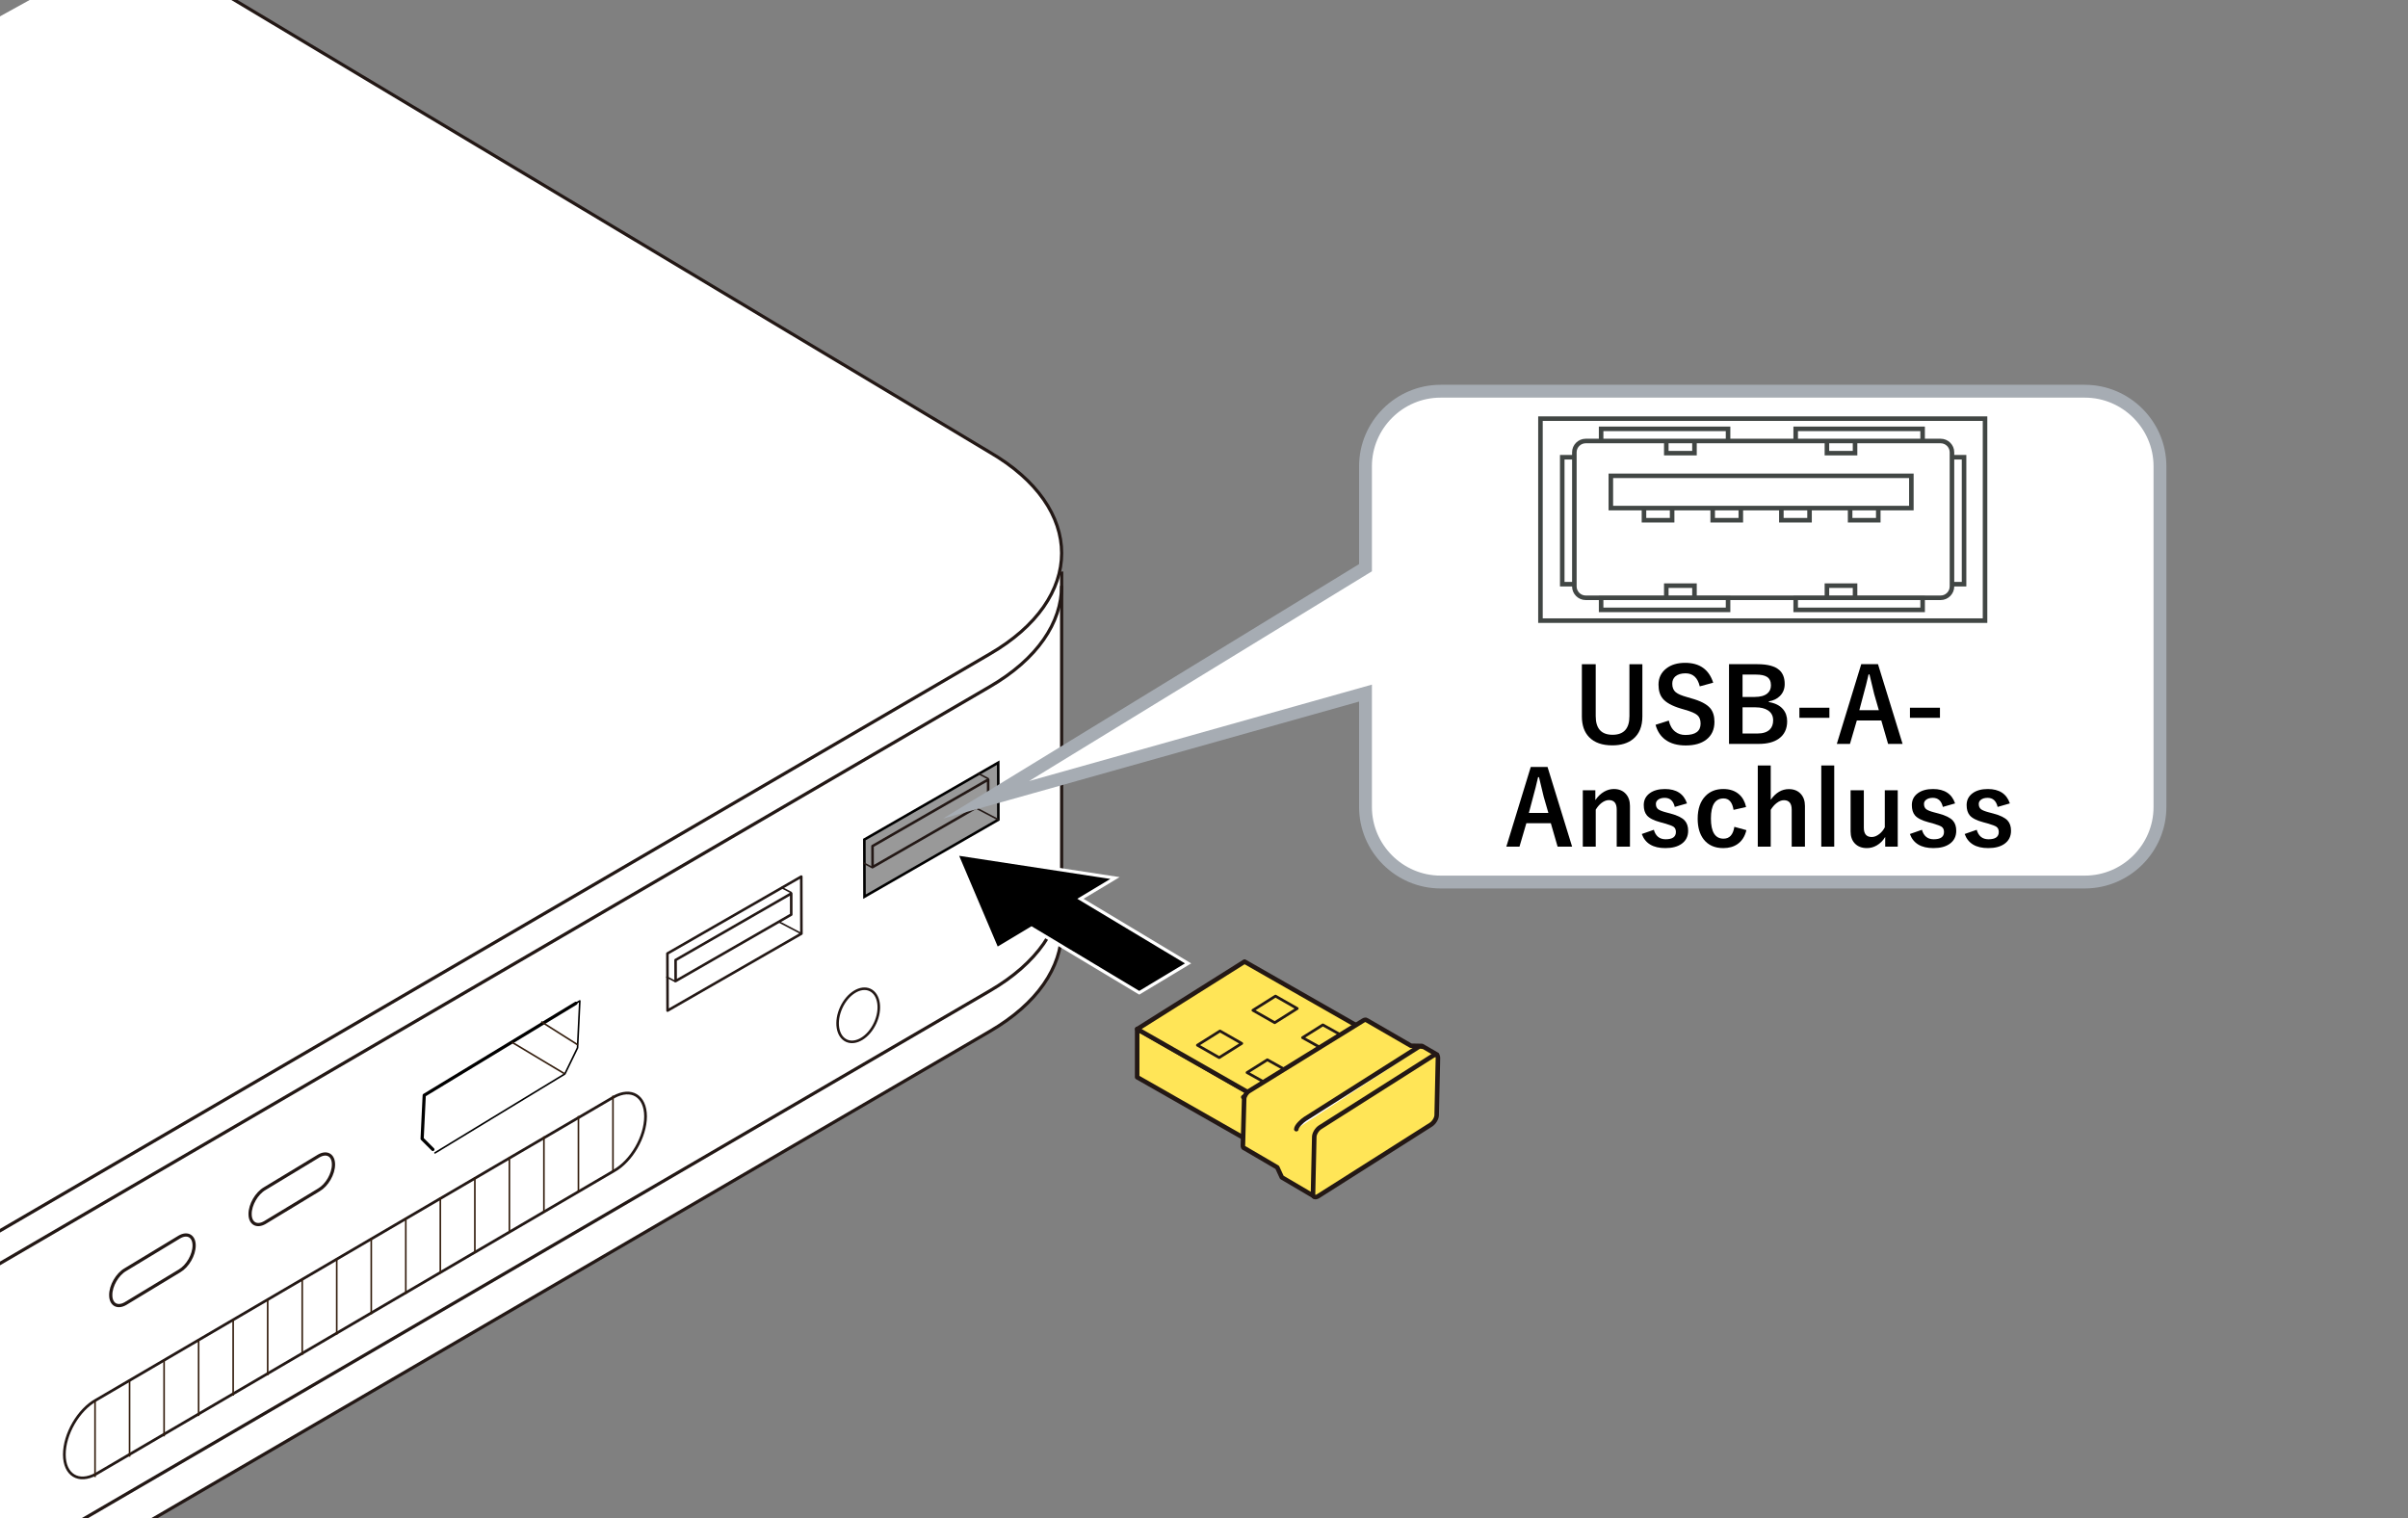<?xml version="1.0" encoding="UTF-8"?>
<svg xmlns="http://www.w3.org/2000/svg" version="1.1" viewBox="0 0 375 236.447">
  <rect x="0" y="0" width="375" height="236.447" fill="#808080" stroke="none"/>
  <!-- Generator: Adobe Illustrator 29.2.1, SVG Export Plug-In . SVG Version: 2.1.0 Build 116)  -->
  <g id="_レイヤー_1" data-name="レイヤー_1">
    <g id="_レイヤー_11" data-name="レイヤー_1">
      <g>
        <g>
          <path d="M-254.145,201.56l140.442,83.519c14.978,8.692,39.261,8.692,54.25,0l213.545-124.438c7.491-4.344,11.239-10.036,11.239-15.728v-55.913" fill="#fff" stroke="#231815" stroke-linejoin="round" stroke-width=".5"/>
          <path d="M165.331,91.234c0,5.696-3.747,11.387-11.239,15.731L-59.453,231.401c-3.785,2.194-8.161,3.834-12.829,4.919,0,0-7.503,1.318-7.503,9.87v31.908s.532,6.578,7.503,5.592c4.669-1.086,9.045-2.726,12.83-4.92l213.545-124.436c7.491-4.344,11.239-10.036,11.239-15.731" fill="none" stroke="#231815" stroke-linejoin="round" stroke-width=".5"/>
          <path d="M21.211-9.158l132.881,79.564c14.984,8.694,14.984,22.782,0,31.466L-59.453,226.308c-14.99,8.692-39.272,8.692-54.25,0l-140.442-83.519" fill="#fff" stroke="#231815" stroke-linejoin="round" stroke-width=".5"/>
          <path d="M136.284,159.333c-1.013,2.186-3.012,3.405-4.464,2.732-1.459-.677-1.816-2.99-.801-5.176,1.009-2.177,3.009-3.402,4.464-2.729,1.452.68,1.816,2.997.801,5.173Z" fill="none" stroke="#231815" stroke-linejoin="round" stroke-width=".4"/>
          <g>
            <polyline points="67.742 179.537 87.968 167.243 89.941 163.18 90.295 155.87 89.677 156.244" fill="none" stroke="#000" stroke-linecap="round" stroke-linejoin="round" stroke-width=".25"/>
            <polyline points="89.677 156.244 66.065 170.568 65.739 177.339 67.413 179.008" fill="none" stroke="#000" stroke-linecap="round" stroke-linejoin="round" stroke-width=".5"/>
            <line x1="87.968" y1="167.243" x2="79.701" y2="162.296" fill="none" stroke="#341e0e" stroke-width=".25"/>
            <line x1="89.988" y1="162.719" x2="84.283" y2="159.11" fill="none" stroke="#341e0e" stroke-width=".25"/>
          </g>
          <g>
            <g>
              <polygon points="-22.479 241.365 -1.838 229.503 -1.877 209.585 -22.521 221.451 -22.479 241.365" fill="#fff" stroke="#231815" stroke-width=".5"/>
              <polygon points="-15.816 219.938 -15.807 220.91 -17.157 221.685 -17.144 223.972 -20.685 226.004 -20.663 238.372 -3.725 228.639 -3.753 216.274 -7.046 218.161 -7.046 215.879 -8.311 216.601 -8.311 215.627 -15.816 219.938" fill="none" stroke="#231815" stroke-width=".5"/>
            </g>
            <line x1="-3.705" y1="228.72" x2="-16.512" y2="221.614" fill="none" stroke="#231815" stroke-linejoin="round" stroke-width=".25"/>
          </g>
          <g>
            <path d="M-37.41,230.18l-2.338,1.337-2.001,4.14-1.921,1.1-2.008-1.829-2.424,1.388c-3.297,1.894-5.967,6.511-5.96,10.31.007,3.805,2.684,5.354,5.984,3.456l2.416-1.391,2.006-4.133,1.918-1.101,2.011,1.833,2.335-1.343c3.295-1.892,5.967-6.512,5.965-10.307-.005-3.81-2.686-5.354-5.981-3.458Z" fill="none" stroke="#231815" stroke-linejoin="round" stroke-width=".5"/>
            <line x1="-50.511" y1="238.334" x2="-41.66" y2="243.445" fill="none" stroke="#231815" stroke-width=".5"/>
            <line x1="-51.753" y1="239.768" x2="-43.59" y2="244.495" fill="none" stroke="#231815" stroke-width=".25"/>
            <path d="M-52.69,241.986l2.709,1.677c.575.332,1.315.137,1.642-.437.334-.573.137-1.308-.437-1.638l-2.861-1.645" fill="#fff" stroke="#231815" stroke-linecap="round" stroke-width=".5"/>
            <path d="M-41.526,236.026l2.716,1.676c.573.328,1.308.134,1.637-.439.332-.576.14-1.308-.437-1.64l-2.86-1.646" fill="#fff" stroke="#231815" stroke-linecap="round" stroke-width=".5"/>
            <line x1="-53.686" y1="243.977" x2="-45.4" y2="248.769" fill="none" stroke="#231815" stroke-width=".25"/>
          </g>
          <path d="M38.946,189.066c-.005-1.459,1.019-3.232,2.285-3.961l8.41-5.086c1.262-.725,2.293-.132,2.293,1.327h0c.005,1.462-1.02,3.232-2.282,3.959l-8.411,5.089c-1.267.725-2.291.132-2.295-1.328h0Z" fill="#fff" stroke="#231815" stroke-width=".5"/>
          <path d="M17.244,201.682c-.005-1.459,1.019-3.232,2.285-3.961l8.41-5.086c1.262-.725,2.293-.132,2.293,1.327h0c.005,1.462-1.02,3.232-2.282,3.959l-8.411,5.089c-1.267.725-2.291.132-2.295-1.328h0Z" fill="#fff" stroke="#231815" stroke-width=".5"/>
          <g>
            <path d="M-69.184,250.871c.085.221-.022.543-.24.719-1.152.936-1.895,2.465-1.892,3.893.004,1.9,1.346,2.961,2.992,2.367s2.981-2.621,2.978-4.52c-.002-1.312-.637-2.264-1.656-2.485-.209-.046-.294-.308-.19-.587.104-.279.358-.468.566-.423,1.308.284,2.123,1.506,2.126,3.19.005,2.438-1.71,5.041-3.822,5.803s-3.835-.601-3.839-3.038c-.004-1.835.95-3.797,2.429-4.998.218-.176.462-.141.548.079Z" fill="#231815"/>
            <path d="M-67.801,249.014l.009,4.475c0,.269-.188.557-.422.641-.234.085-.423-.066-.424-.335l-.009-4.475c0-.269.188-.556.422-.641.235-.085.424.066.424.335Z" fill="#231815"/>
          </g>
          <g>
            <g>
              <polygon points="103.959 157.382 124.807 145.397 124.785 136.512 103.936 148.489 103.959 157.382" fill="none" stroke="#231815" stroke-linejoin="round" stroke-width=".4"/>
              <polygon points="105.207 149.506 123.216 139.151 123.22 142.432 105.216 152.781 105.207 149.506" fill="none" stroke="#231815" stroke-linejoin="round" stroke-width=".4"/>
            </g>
            <line x1="124.807" y1="145.397" x2="121.278" y2="143.548" fill="none" stroke="#231815" stroke-width=".25"/>
            <line x1="123.28" y1="139.037" x2="121.648" y2="138.182" fill="none" stroke="#231815" stroke-width=".25"/>
            <line x1="105.2" y1="152.865" x2="103.773" y2="152.118" fill="none" stroke="#231815" stroke-width=".25"/>
          </g>
          <g>
            <g>
              <polygon points="134.628 139.639 155.477 127.653 155.455 118.769 134.606 130.745 134.628 139.639" fill="#999" stroke="#000" stroke-miterlimit="10" stroke-width=".4"/>
              <polygon points="135.877 131.762 153.886 121.408 153.89 124.688 135.886 135.037 135.877 131.762" fill="none" stroke="#231815" stroke-linejoin="round" stroke-width=".4"/>
            </g>
            <line x1="155.477" y1="127.653" x2="151.947" y2="125.804" fill="none" stroke="#231815" stroke-width=".25"/>
            <line x1="153.95" y1="121.293" x2="152.318" y2="120.438" fill="none" stroke="#231815" stroke-width=".25"/>
            <line x1="135.87" y1="135.122" x2="134.442" y2="134.374" fill="none" stroke="#231815" stroke-width=".25"/>
          </g>
          <g>
            <path d="M10.02,226.516c-.003-3.182,2.206-6.98,4.938-8.488l80.625-47.194c2.725-1.511,4.942-.154,4.949,3.024h0c-.001,3.178-2.21,6.983-4.938,8.493L14.967,229.545c-2.729,1.501-4.944.154-4.947-3.029h0Z" fill="#fff" stroke="#231815" stroke-linejoin="round" stroke-width=".425"/>
            <g>
              <line x1="95.458" y1="170.633" x2="95.458" y2="182.48" fill="none" stroke="#341e0e" stroke-width=".25"/>
              <line x1="90.081" y1="173.802" x2="90.081" y2="185.649" fill="none" stroke="#341e0e" stroke-width=".25"/>
              <line x1="84.704" y1="176.972" x2="84.704" y2="188.819" fill="none" stroke="#341e0e" stroke-width=".25"/>
              <line x1="79.326" y1="180.141" x2="79.326" y2="191.988" fill="none" stroke="#341e0e" stroke-width=".25"/>
              <line x1="73.95" y1="183.311" x2="73.95" y2="195.158" fill="none" stroke="#341e0e" stroke-width=".25"/>
              <line x1="68.572" y1="186.481" x2="68.572" y2="198.328" fill="none" stroke="#341e0e" stroke-width=".25"/>
              <line x1="63.195" y1="189.65" x2="63.195" y2="201.497" fill="none" stroke="#341e0e" stroke-width=".25"/>
              <line x1="57.818" y1="192.82" x2="57.818" y2="204.667" fill="none" stroke="#341e0e" stroke-width=".25"/>
              <line x1="52.44" y1="195.989" x2="52.44" y2="207.836" fill="none" stroke="#341e0e" stroke-width=".25"/>
              <line x1="47.064" y1="199.159" x2="47.064" y2="211.006" fill="none" stroke="#341e0e" stroke-width=".25"/>
              <line x1="41.686" y1="202.329" x2="41.686" y2="214.176" fill="none" stroke="#341e0e" stroke-width=".25"/>
              <line x1="36.309" y1="205.499" x2="36.309" y2="217.346" fill="none" stroke="#341e0e" stroke-width=".25"/>
              <line x1="30.932" y1="208.668" x2="30.932" y2="220.515" fill="none" stroke="#341e0e" stroke-width=".25"/>
              <line x1="25.554" y1="211.838" x2="25.554" y2="223.685" fill="none" stroke="#341e0e" stroke-width=".25"/>
              <line x1="20.178" y1="215.007" x2="20.178" y2="226.854" fill="none" stroke="#341e0e" stroke-width=".25"/>
              <line x1="14.8" y1="218.177" x2="14.8" y2="230.024" fill="none" stroke="#341e0e" stroke-width=".25"/>
            </g>
          </g>
        </g>
        <polygon points="168.254 139.967 173.639 136.736 148.969 132.963 155.257 147.764 160.642 144.536 177.418 154.603 185.023 150.03 168.254 139.967" stroke="#fff" stroke-width=".5"/>
      </g>
    </g>
    <path d="M324.675,60.924h-100.331c-6.427,0-11.694,5.263-11.694,11.691v15.794l-59.084,36.146,59.084-16.619v17.733c0,6.434,5.267,11.69,11.694,11.69h100.331c6.434,0,11.698-5.256,11.698-11.69v-53.054c0-6.427-5.263-11.691-11.698-11.691" fill="#fff"/>
    <path d="M324.675,60.924h-100.331c-6.427,0-11.694,5.263-11.694,11.691v15.794l-59.084,36.146,59.084-16.619v17.733c0,6.434,5.267,11.69,11.694,11.69h100.331c6.434,0,11.698-5.256,11.698-11.69v-53.054c0-6.427-5.263-11.691-11.698-11.691Z" fill="none" stroke="#a6acb3" stroke-miterlimit="10" stroke-width="2"/>
    <g>
      <g>
        <polygon points="196.569 178.847 177.091 167.75 177.094 160.247 196.177 171.116 196.569 178.847" fill="#ffe557" stroke="#231815" stroke-linejoin="round" stroke-width=".709"/>
        <polygon points="177.106 160.261 196.193 171.154 212.904 160.646 193.816 149.753 177.106 160.261" fill="#ffe557" stroke="#231815" stroke-linejoin="round" stroke-width=".709"/>
        <polygon points="198.508 159.266 195.118 157.333 198.63 155.123 202.02 157.056 198.508 159.266" fill="none" stroke="#231815" stroke-linejoin="round" stroke-width=".425"/>
        <polygon points="189.862 164.702 186.474 162.768 189.992 160.557 193.379 162.492 189.862 164.702" fill="none" stroke="#231815" stroke-linejoin="round" stroke-width=".425"/>
        <polygon points="205.609 163.134 202.847 161.594 206.008 159.606 208.77 161.145 205.609 163.134" fill="none" stroke="#231815" stroke-linejoin="round" stroke-width=".425"/>
        <polygon points="196.963 168.571 194.203 167.03 197.369 165.04 200.128 166.58 196.963 168.571" fill="none" stroke="#231815" stroke-linejoin="round" stroke-width=".425"/>
      </g>
      <polygon points="193.616 170.858 202.142 175.551 220.819 163.807 212.294 159.115 193.616 170.858" fill="#fff" stroke="#231815" stroke-linejoin="round" stroke-width=".709"/>
      <path d="M209.477,177.888l14.32-13.645-2.344-1.354-1.725-.033-6.906-3.99c-.119-.087-.31-.07-.529.069l-17.807,10.993c-.383.244-.712.775-.732,1.18l-.197,7.293c-.012.238.086.382.247.41l5.101,2.981.715,1.555,5.005,2.942s4.358-7.602,4.852-8.4Z" fill="#ffe557" stroke="#231815" stroke-linejoin="round" stroke-width=".709"/>
      <path d="M223.122,164.431l-17.55,11.129c-.47.3-.874.951-.899,1.449l-.197,8.906c-.025.497.339.659.809.359l17.55-11.129c.47-.3.874-.951.899-1.449l.197-8.906c.025-.497-.339-.659-.809-.359Z" fill="#ffe557" stroke="#231815" stroke-linejoin="round" stroke-width=".709"/>
      <path d="M221.457,163.007c-.147-.098-.376-.074-.638.093l-17.55,11.129c-.47.3-1.371,1.12-1.395,1.618" fill="#fff" stroke="#231815" stroke-linecap="round" stroke-linejoin="round" stroke-width=".709"/>
    </g>
  </g>
  <g id="_編集モード1" data-name="編集モード">
    <g>
      <g>
        <path d="M255.768,103.435v8.125c0,1.562-.479,2.737-1.438,3.523-.808.662-1.891.992-3.25.992-1.578,0-2.781-.427-3.609-1.281-.75-.776-1.125-1.854-1.125-3.234v-8.125h2.156v8.094c0,1.933.875,2.898,2.625,2.898s2.625-.966,2.625-2.898v-8.094h2.016Z"/>
        <path d="M266.799,106.318l-2.094.57c-.323-1.354-1.06-2.031-2.211-2.031-.698,0-1.231.164-1.602.492-.312.281-.469.656-.469,1.125,0,.583.18,1.026.539,1.328.328.271.909.521,1.742.75l.656.195c1.453.396,2.448.914,2.984,1.555.433.521.648,1.224.648,2.109,0,1.203-.427,2.13-1.281,2.781-.781.599-1.849.898-3.203.898-1.308,0-2.367-.302-3.18-.906-.734-.547-1.237-1.317-1.508-2.312l2.062-.656c.172.766.508,1.344,1.008,1.734.433.339.956.508,1.57.508,1.583,0,2.375-.591,2.375-1.773,0-.594-.175-1.036-.523-1.328-.339-.286-.972-.56-1.898-.82l-.641-.188c-1.38-.411-2.328-.935-2.844-1.57-.433-.531-.648-1.252-.648-2.164,0-1.047.406-1.885,1.219-2.516.745-.583,1.722-.875,2.93-.875,2.255,0,3.711,1.031,4.367,3.094Z"/>
        <path d="M269.26,103.435h4.43c1.594,0,2.731.308,3.414.922.552.495.828,1.216.828,2.164,0,.761-.253,1.388-.758,1.883-.433.427-1.003.701-1.711.82v.109c.979.162,1.716.534,2.211,1.117.427.505.641,1.13.641,1.875,0,1.183-.43,2.083-1.289,2.703-.766.547-1.802.82-3.109.82h-4.656v-12.414ZM271.369,105.052v3.484h1.891c.886,0,1.547-.185,1.984-.555.364-.307.547-.724.547-1.25,0-.609-.2-1.047-.602-1.312-.37-.245-.95-.367-1.742-.367h-2.078ZM271.369,110.154v4.078h2.305c.864,0,1.508-.206,1.93-.617.354-.349.531-.831.531-1.445,0-.677-.271-1.192-.812-1.547-.479-.312-1.12-.469-1.922-.469h-2.031Z"/>
        <path d="M284.893,110.216v1.57h-4.672v-1.57h4.672Z"/>
        <path d="M292.463,103.435l3.828,12.414h-2.258l-1.055-3.648h-3.812l-1.07,3.648h-2.047l3.805-12.414h2.609ZM292.596,110.599l-.727-2.516c-.094-.354-.339-1.372-.734-3.055h-.141c-.266,1.162-.521,2.175-.766,3.039l-.672,2.531h3.039Z"/>
        <path d="M302.111,110.216v1.57h-4.672v-1.57h4.672Z"/>
        <path d="M240.998,119.435l3.828,12.414h-2.258l-1.055-3.648h-3.812l-1.07,3.648h-2.047l3.805-12.414h2.609ZM241.131,126.599l-.727-2.516c-.094-.354-.339-1.372-.734-3.055h-.141c-.266,1.162-.521,2.175-.766,3.039l-.672,2.531h3.039Z"/>
        <path d="M248.443,123.068v1.539c.386-.573.844-1.013,1.375-1.32.484-.276.987-.414,1.508-.414.797,0,1.425.261,1.883.781.417.469.625,1.089.625,1.859v6.336h-2.062v-5.773c0-.984-.406-1.477-1.219-1.477-.375,0-.761.151-1.156.453-.339.266-.636.612-.891,1.039v5.758h-2.016v-8.781h1.953Z"/>
        <path d="M262.717,125.115l-1.906.547c-.219-.942-.739-1.414-1.562-1.414-.448,0-.8.104-1.055.312-.214.167-.32.378-.32.633,0,.37.117.646.352.828.219.167.622.328,1.211.484l.734.195c1.062.281,1.794.644,2.195,1.086.354.391.531.919.531,1.586,0,.875-.336,1.552-1.008,2.031-.62.448-1.469.672-2.547.672-1.911,0-3.133-.731-3.664-2.195l1.875-.656c.281.984.894,1.477,1.836,1.477,1.067,0,1.602-.377,1.602-1.133,0-.375-.125-.648-.375-.82-.214-.141-.653-.307-1.32-.5l-.734-.203c-1.016-.271-1.711-.625-2.086-1.062-.328-.385-.492-.922-.492-1.609,0-.786.32-1.409.961-1.867.589-.422,1.367-.633,2.336-.633,1.786,0,2.933.748,3.438,2.242Z"/>
        <path d="M271.92,125.677l-1.953.445c-.188-1.188-.706-1.781-1.555-1.781-1.312,0-1.969,1.042-1.969,3.125,0,2.094.656,3.141,1.969,3.141.927,0,1.487-.614,1.68-1.844l1.875.516c-.229.969-.69,1.693-1.383,2.172-.599.417-1.339.625-2.219.625-1.333,0-2.354-.458-3.062-1.375-.614-.802-.922-1.87-.922-3.203,0-1.526.406-2.706,1.219-3.539.703-.724,1.625-1.086,2.766-1.086,1.011,0,1.831.276,2.461.828.547.479.911,1.138,1.094,1.977Z"/>
        <path d="M275.756,119.209v5.344c.786-1.109,1.727-1.664,2.82-1.664.797,0,1.425.258,1.883.773.417.469.625,1.086.625,1.852v6.336h-2.062v-5.758c0-.984-.406-1.477-1.219-1.477-.375,0-.761.156-1.156.469-.339.266-.636.612-.891,1.039v5.727h-2.016v-12.641h2.016Z"/>
        <path d="M285.646,119.209v12.641h-2.016v-12.641h2.016Z"/>
        <path d="M295.537,123.068v8.781h-1.953v-1.516c-.339.573-.778,1.016-1.32,1.328-.479.276-.989.414-1.531.414-.797,0-1.427-.245-1.891-.734-.433-.463-.648-1.083-.648-1.859v-6.414h2.062v5.836c0,.964.411,1.445,1.234,1.445.396,0,.797-.161,1.203-.484.344-.276.62-.617.828-1.023v-5.773h2.016Z"/>
        <path d="M304.467,125.115l-1.906.547c-.219-.942-.739-1.414-1.562-1.414-.448,0-.8.104-1.055.312-.214.167-.32.378-.32.633,0,.37.117.646.352.828.219.167.622.328,1.211.484l.734.195c1.062.281,1.794.644,2.195,1.086.354.391.531.919.531,1.586,0,.875-.336,1.552-1.008,2.031-.62.448-1.469.672-2.547.672-1.911,0-3.133-.731-3.664-2.195l1.875-.656c.281.984.894,1.477,1.836,1.477,1.067,0,1.602-.377,1.602-1.133,0-.375-.125-.648-.375-.82-.214-.141-.653-.307-1.32-.5l-.734-.203c-1.016-.271-1.711-.625-2.086-1.062-.328-.385-.492-.922-.492-1.609,0-.786.32-1.409.961-1.867.589-.422,1.367-.633,2.336-.633,1.786,0,2.933.748,3.438,2.242Z"/>
        <path d="M312.998,125.115l-1.906.547c-.219-.942-.739-1.414-1.562-1.414-.448,0-.8.104-1.055.312-.214.167-.32.378-.32.633,0,.37.117.646.352.828.219.167.622.328,1.211.484l.734.195c1.062.281,1.794.644,2.195,1.086.354.391.531.919.531,1.586,0,.875-.336,1.552-1.008,2.031-.62.448-1.469.672-2.547.672-1.911,0-3.133-.731-3.664-2.195l1.875-.656c.281.984.894,1.477,1.836,1.477,1.067,0,1.602-.377,1.602-1.133,0-.375-.125-.648-.375-.82-.214-.141-.653-.307-1.32-.5l-.734-.203c-1.016-.271-1.711-.625-2.086-1.062-.328-.385-.492-.922-.492-1.609,0-.786.32-1.409.961-1.867.589-.422,1.367-.633,2.336-.633,1.786,0,2.933.748,3.438,2.242Z"/>
      </g>
      <path d="M250.857,79.121v-5.021h46.801v5.021h-46.801ZM284.508,93.093v-1.89h4.381v1.89h-4.381ZM259.494,93.093v-1.89h4.388v1.89h-4.388ZM279.643,94.975v-1.89h19.769v1.89h-19.769ZM249.344,94.975v-1.89h19.769v1.89h-19.769ZM288.889,70.57v-1.893h-4.381v1.893h4.381ZM292.505,81.011v-1.89h-4.384v1.89h4.384ZM281.8,81.011v-1.89h-4.388v1.89h4.388ZM271.099,81.011v-1.89h-4.381v1.89h4.381ZM260.401,81.011v-1.89h-4.384v1.89h4.384ZM263.882,70.57v-1.893h-4.388v1.893h4.388ZM299.409,68.676v-1.89h-19.765v1.89h19.765ZM305.864,90.972v-19.765h-1.883v19.765h1.883ZM245.177,90.972v-19.765h-1.886v19.765h1.886ZM269.113,68.676v-1.89h-19.769v1.89h19.769ZM303.981,91.331c0,.964-.794,1.762-1.758,1.762h-55.285c-.961,0-1.762-.797-1.762-1.762v-20.9c0-.964.801-1.754,1.762-1.754h55.285c.964,0,1.758.79,1.758,1.754v20.9Z" fill="none" stroke="#414644" stroke-width=".709"/>
      <path d="M239.896,96.652v-31.456h69.235v31.456h-69.235Z" fill="none" stroke="#414644" stroke-width=".709"/>
    </g>
  </g>
</svg>